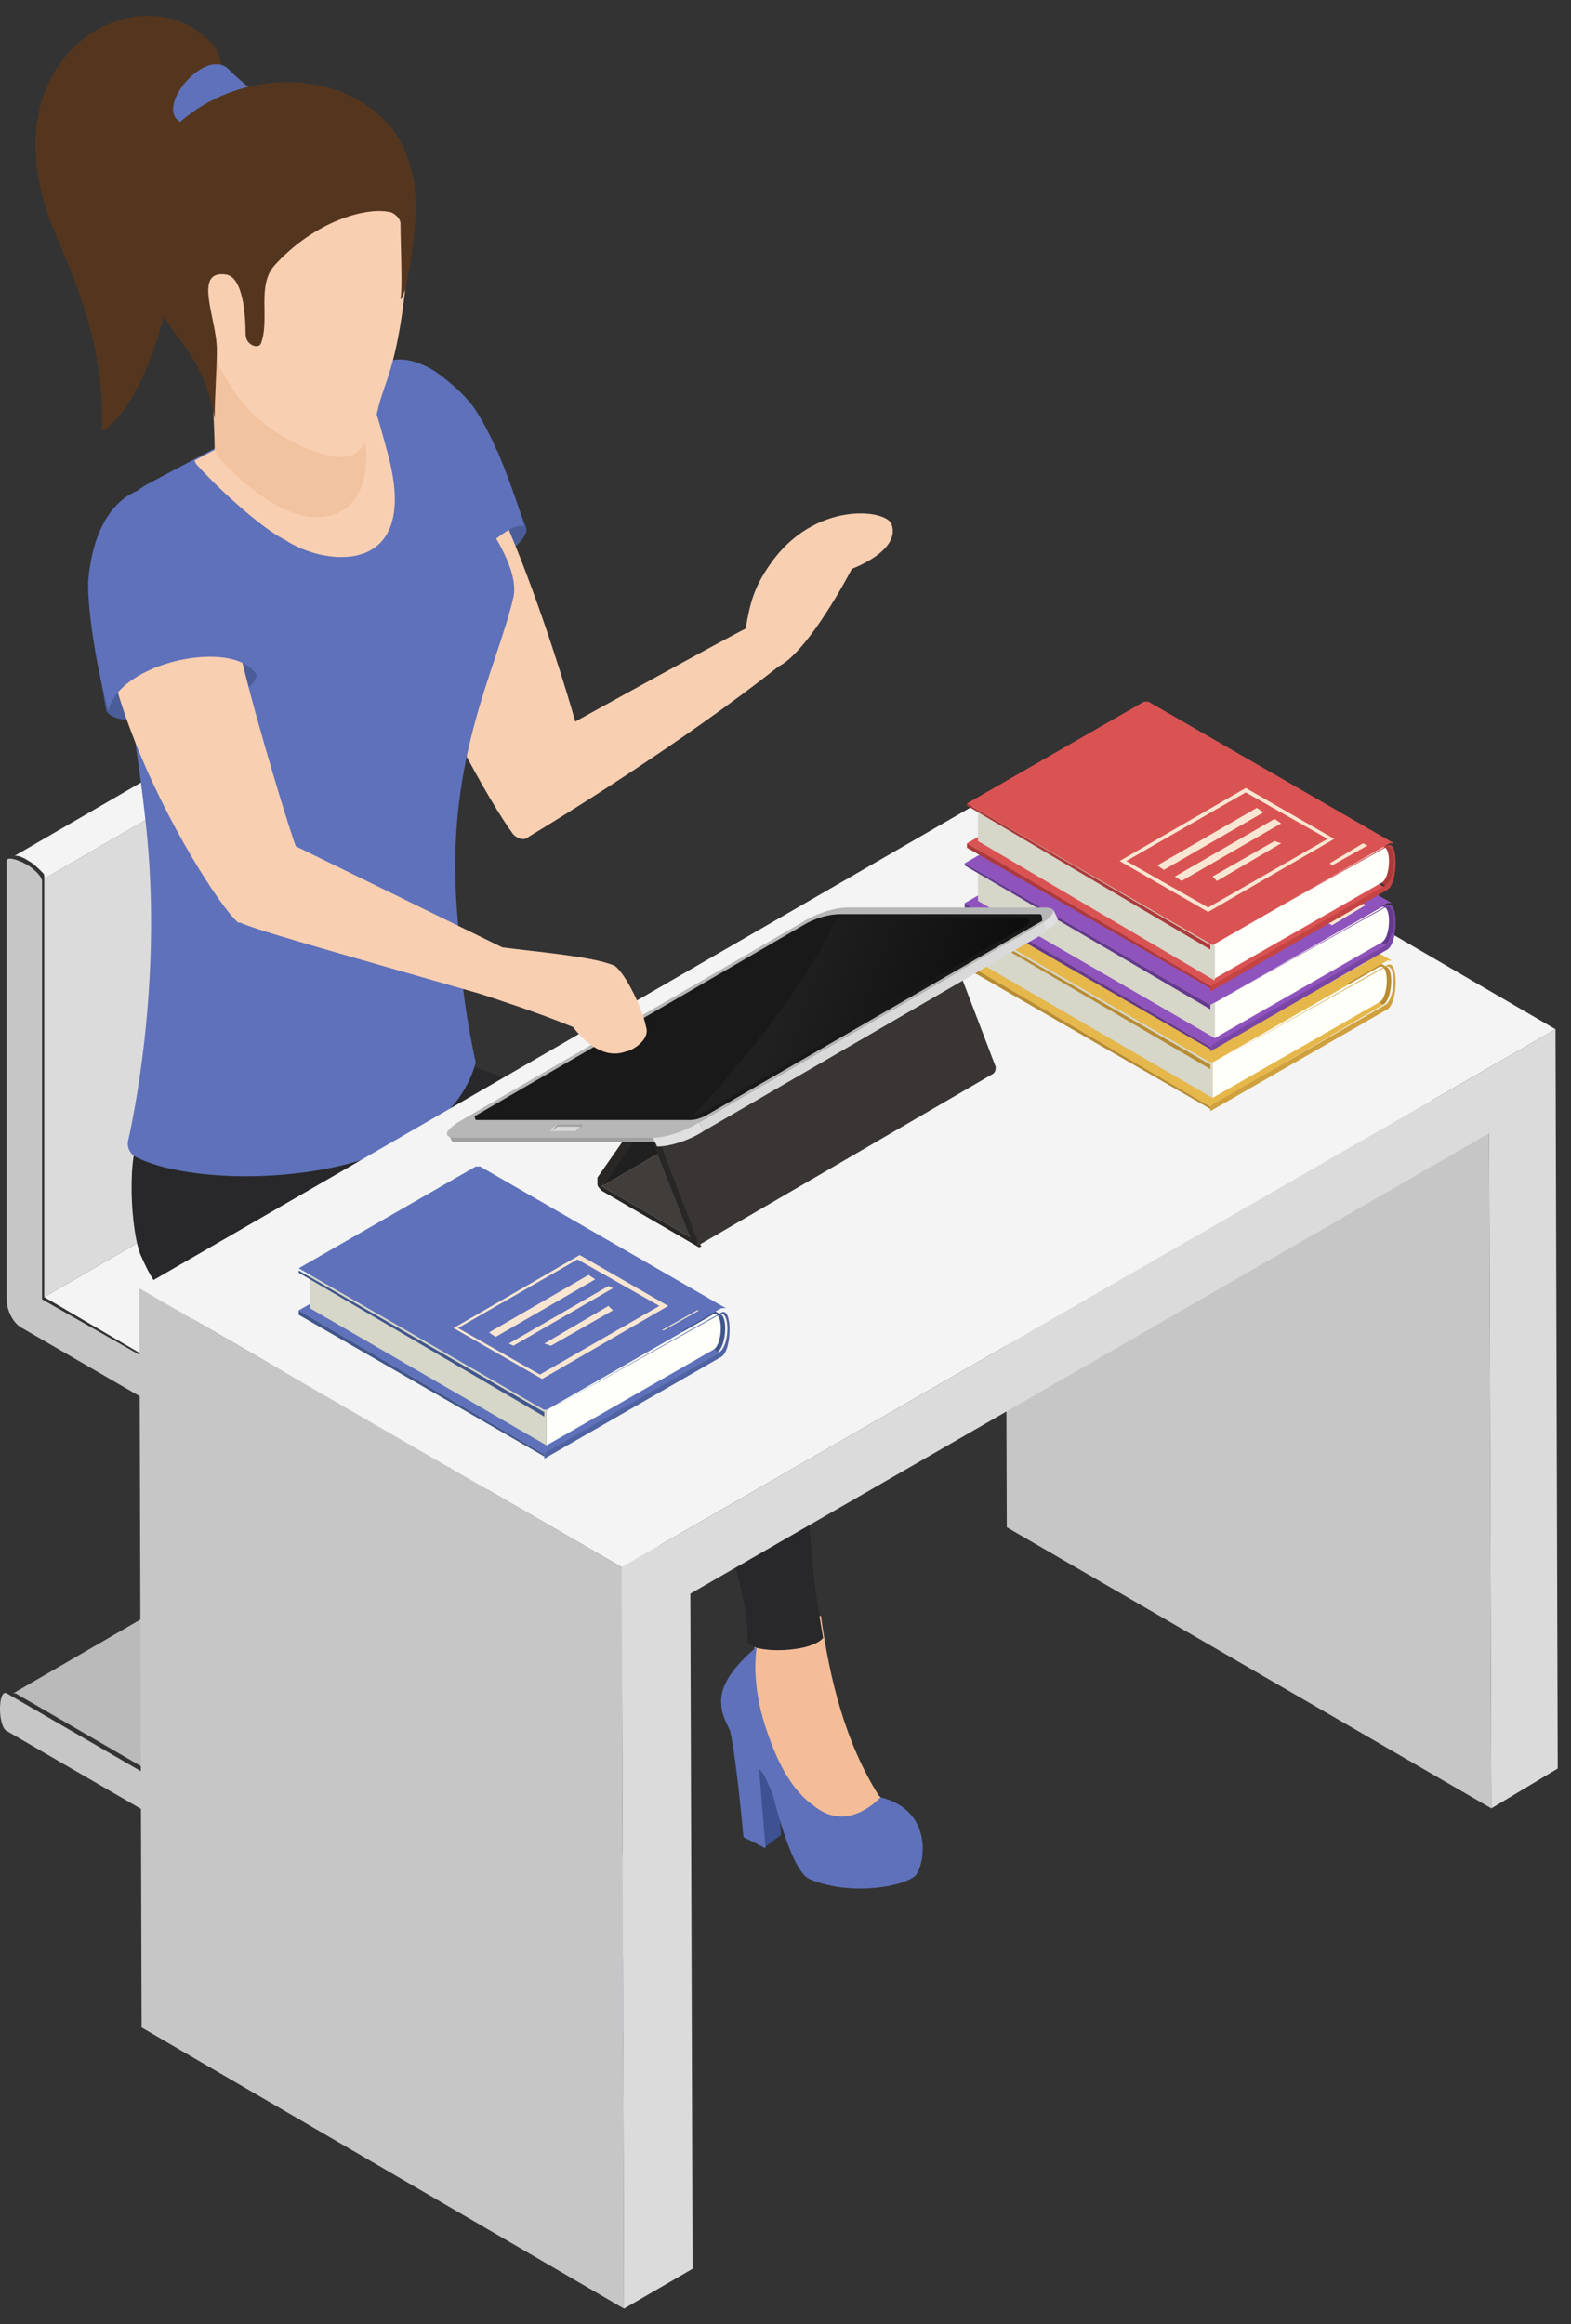 <svg xmlns="http://www.w3.org/2000/svg" width="71" height="105" fill="none" viewBox="0 0 71 105"><rect x="0" y="0" width="71" height="105" fill="#333333" stroke="none"/><path fill="#BABABA" d="m26.9 74.3-11.2-6.5h-.1l-15 8.7h.1L11.9 83c.4.2.8.2 1 .1l15-8.7c-.3.1-.6.1-1-.1Z"/><path fill="#DBDBDB" d="M14.9 69.5 14.8 83c0 .9-.3 1.6-.9 1.9l15-8.7c.5-.3.9-1 .9-1.9l.1-13.5-15 8.7Z"/><path fill="#F4F4F4" d="M17 49.9 2 58.6l9.9 5.8 15-8.8-9.9-5.7Z"/><path fill="#DBDBDB" d="M2 39.7v18.9l15-8.7V31L2 39.7Z"/><path fill="#F4F4F4" d="M17 30.9c0-.1-.1-.1-.1-.2-.1-.2-.4-.3-.6-.5-.3-.2-.6-.3-.7-.2l-15 8.7c.1-.1.4 0 .7.2.2.1.4.3.6.5.1.1.1.1.1.2v.1L17 31v-.1Z"/><path fill="#C6C6C6" d="m11.9 64.4-10-5.7V39.8c0-.2-.4-.6-.8-.8-.4-.2-.8-.3-.8-.1v19.8c0 .5.3 1.1.7 1.3l10.7 6.2c.8.5 1.5 1.6 1.4 2.5L13 82.2c0 .9-.7 1.3-1.5.8L.3 76.5c-.4-.2-.4 1.5 0 1.7l11.2 6.5c1.6.9 3 .2 3-1.7l.1-13.5c.3-1.9-1.1-4.2-2.7-5.1Z"/><path fill="#F4F4F4" d="M29.4 58.5c-.3-.7-.7-1.3-1.1-1.8-.4-.4-.8-.8-1.3-1.1l-15 8.7c.5.3.9.6 1.3 1.1.5.5.9 1.2 1.1 1.8.3.7.5 1.5.5 2.2l15-8.7c0-.7-.2-1.4-.5-2.2Z"/><path fill="#F4F4F4" d="m28.2 56.7-15 8.7c.5.5.9 1.2 1.1 1.8l15-8.7c-.2-.6-.6-1.3-1.1-1.8Z"/><path fill="#F4BD98" d="m29.8 88.2-.3-.4c-1.7-3.3-1.9-7.2-1.8-11v-.7c-1.2.2-2.4.4-3.6.3.3 1.4.7 2.8.5 4-.4 2.2-.5 3.6.3 5.9.2.7.7 1.7 1.2 2.2.5.5 1.3.8 1.9 1.1.3.1.5.2.8.2.4 0 .8-.3 1.1-.7.2-.3.2-.8-.1-.9Z"/><path fill="#3E5293" d="m24.1 89.7.9-.5v-2.6l-1.1-1.3.2 4.4Z"/><path fill="#5E71BA" d="m23.2 89.1.9.6v-3.6c.3.3.4.7.5 1.1.3 1.5.7 3.7 1.4 4 1.8 1 4.4.7 4.8.3.4-.5 1.1-2.8-1.3-3.7-1 .8-2.1 1-3 .1-.9-.9-1.4-2-1.7-3.2-.3-1.4-.5-2.8-.2-4.2-.9.6-1.9 1.4-1.9 2.5 0 .4.1.8.3 1.2.3 1.5.2 4.9.2 4.9Z"/><path fill="#F4BD98" d="m40 81.4-.3-.3c-1.5-2.4-2.2-5.2-2.6-8.1l-1.2.3c-.2.1-.4.1-.7.1H34c0 .3.1.5.1.8 0 2.4.1 3.9 1.1 6.1.3.7.7 1.3 1.2 1.8.6.5 1.3.7 2 .9.3.1.5.2.8.1.4-.1.8-.4 1-.8.2-.3.2-.8-.2-.9Z"/><path fill="#3E5293" d="m34.5 83.5.8-.6-.2-2.6-1.3-1.2.7 4.4Z"/><path fill="#5E71BA" d="m33.6 83 1 .5-.3-3.6c.3.3.4.7.6 1.1.4 1.5 1 3.6 1.7 3.9 1.9.8 4.4.3 4.8-.2.4-.5.8-2.9-1.6-3.5-.9.9-2 1.2-3 .4-1-.7-1.6-1.9-2-3-.5-1.3-.8-2.8-.6-4.2-.8.7-1.7 1.6-1.6 2.6 0 .4.2.8.4 1.2.3 1.4.6 4.8.6 4.8Z"/><path fill="#28282A" d="M30.9 63.2c.1 1.3.4 2.5.9 3.7.9 2.2 2 5 2 7.3.2.5 2.8.5 3.4-.2-.2-1.2-.4-2.3-.5-3.7-.3-2.8-.2-5.1-.1-8 .1-1.6.1-2.7-.1-4-.2-1.2-1.1-3.4-2.7-4.6-.9-.7-12.3-6-15.3-6.3-1.9-.2-5.8-.2-5.7 2.5.1 1.1-2 2.6-1.4 3.5.3.6 3.2 1.9 6.2 3.2 2.1.9 8.7 2.9 9.5 3.1 2.8.8 3.7 1.8 3.8 3.5Z"/><path fill="#28282A" d="M22.5 69.1c0 1.3.2 2.6.6 3.8.7 2.3 1.6 5.2 1.3 7.5.2.5 2.8.8 3.4.1-.1-1.2-.1-2.4-.1-3.7 0-2.8.3-5.1.6-7.9.2-1.6 0-7-2-8.9-.8-.7-11.6-6.7-14.5-7.2-1.8-.3-3.6-3.6-5.4-1.6-.7.8-.5 4.6 0 5.6.3.6.7 2 3.6 3.6 2 1.1 8.4 4.7 9.1 5 2.8 1.1 3.4 2.1 3.4 3.7Z"/><path fill="#4A5D99" d="m23.8 23.9-1.3-3.5-4.8 1.2-1.2 1.8.7 2.8s.4.9 4-.4c2.7-1 2.6-1.9 2.6-1.9Z"/><path fill="#F9CFB2" d="M40.3 23.7c-.2-.7-3.5-1.1-5.5 1.8-.7 1-.9 1.7-1.1 2.9-1.2.6-7.7 4.2-7.7 4.2S21.9 18 18.7 18c-6.5 0 2.4 16.9 4.5 19.7.2.2.5.3.7.1 1.5-.9 7-4.3 11.3-7.7 1-.5 2.4-2.7 3.3-4.4 0 0 2.2-.8 1.8-2Z"/><path fill="#5E71BA" d="M19.5 26.6c-1.9-4.2-3.7-6.2-3.2-8.7.3-1.4 1.5-2.3 3.4-1.1.7.5 1.5 1.2 1.9 1.9 1.2 1.9 2.1 5.1 2.1 5.1-.7-.4-2.8 2.1-4.2 2.8Z"/><path fill="#54361F" d="M12.3 5.7c.4-.5.3-.8.1-1.1-.2-.3-.6-.3-.9-.5-.5-.3-1-.9-1.5-1.1 0-.5-.3-1-.8-1.4C6.1-1-.2 2.3 2.1 9.5c.7 2.1 2.7 5.4 2.5 10 1.5-.9 2.7-4.3 2.9-5.8.2-1.6-.1-3 0-4.6 0-1.2 4.3-2.9 4.8-3.4Z"/><path fill="#5E71BA" d="M12.7 5.3c-.2-.3-.6-.6-.9-.9-.5-.4-1-.8-1.5-1.3-1-.9-3.1 1.5-2.3 2.3.1.1 1.4 1 1.4 1 .4.6 2.6.5 3.1.1s.4-.9.2-1.2ZM23.2 27c.2-.9-.4-2.1-1.1-3.2-1-1.4-1.8-2.9-2.5-4.5-.8-2-1.6-3.2-2.4-3-.3.1-10 5.3-10.4 5.5-.6.3-1.4.9-2 2.4-.4 1.1 1 5.7 1.8 13.1.7 6.5-.4 12.4-.8 14.2-.1.3.1.7.4.8C9.4 53.9 20 53.6 21.5 48c-.5-2.3-.7-4.1-.8-6.3-.7-7.2 1.7-11.3 2.5-14.7Z"/><path fill="#F9CFB2" d="M17.5 20.4c-.5-1.8-.7-2.8-1.5-3.1-.1-.1-.3-.1-.4-.1-1.9 1-4.9 2.6-6.8 3.6 0 .1.1.2.1.2.8.9 2.8 2.8 4 3.4 1.8 1.2 6.2 1.7 4.6-4Z"/><path fill="#F2C3A0" d="M9.5 15.6c.3-.5 5.5-1.4 6.7 2.8 1.2 4.2-1 4.8-1 4.8-1.9.8-4.3-1.4-5.3-2.5-.1-.1-.1-.2-.2-.4 0-.9-.2-4.6-.2-4.7Z"/><path fill="#F9CFB2" d="M17.1 18.4c-.2.9-.5 1.9-1.3 2.2-1 .3-3.7-.9-4.9-2.5-1.5-1.9-2.3-4.7-1.8-6 .4-1 2.1-1.8 3-2.5.7-.5 1.4-.8 2.1-1.1 2.1-.8 4-.7 4.1 1.4v3.3c-.4 3.4-.9 4-1.2 5.2Z"/><path fill="#54361F" d="M18.7 10.7c.3-2.6-.1-5.3-3.4-6.6C12.2 3 8.5 4.3 6.9 7c-.5.8-.6 1.7-.6 2.7.2 5.9 2.6 4.8 3.4 9.2 0-1 .1-2.1.1-3.1 0-1.4-1.1-3.6.4-3.4.8.1.9 1.9.9 2.7 0 .5.6.7.7.4.4-1.1-.2-2.6.6-3.5 1.8-2 4.2-2.7 5.3-2.4.2.1.4.3.4.5 0 .9.1 2.9 0 3.4.1.1.4-.9.6-2.8Z"/><path fill="#4A5D99" d="m11.6 30.5-1-3.6-4.9.7-1.4 1.6.5 2.9s.3 1 4 0c2.9-.8 2.8-1.6 2.8-1.6Z"/><path fill="#F9CFB2" d="M10.9 29.7c-.3-1.4-2-6.9-3.6-7.3-.5-.1-1.1-.2-1.4.2-4.5 5.3 3.8 18.4 4.9 19.1l2.6-3.4c-.1-.1-1.8-5.6-2.5-8.6Z"/><path fill="#5E71BA" d="M11.6 30.5c-.8-4.6-1.3-7-3.3-8.2-1.4-.8-3.9-.2-4.3 3.8-.1 1 .3 3.9.9 6 .5-2.2 5.7-3.3 6.7-1.6Z"/><path fill="#C6C6C6" d="M67.4 81.7 45.5 69l-.1-30.4 21.9 12.6.1 30.5Zm-39.2 22.6L6.4 91.6l-.1-33.4 21.8 12.6.1 33.5Z"/><path fill="#F4F4F4" d="M28.1 70.8 6.3 58.2l42.2-24.4 21.8 12.7-42.2 24.3Z"/><path fill="#DBDBDB" d="m70.3 46.5.1 33.4-3 1.8-.1-30.5L31.2 72l.1 30.5-3.1 1.8-.1-33.5 42.2-24.3Z"/><path fill="#41568C" d="m21.5 53 11.1 6.4c.3.2.2 1.5-.2 1.7l-11.1-6.4c.5-.3.5-1.6.2-1.7Z"/><path fill="#5E71BA" d="m21.4 54.7 11.1 6.4-7.9 4.6-11.1-6.5 7.9-4.5Z"/><path fill="#41568C" d="m24.6 65.7-11.1-6.5v.2l11.1 6.4v-.1Z"/><path fill="#FFFFFA" d="M32.2 59.4c.5-.3.5 1.4 0 1.6l-7.5 4.3v-1.6l7.5-4.3Z"/><path fill="#D6D6C9" d="M24.7 63.7v1.6L14 59.1v-1.6l10.7 6.2Z"/><path fill="#4F63A3" d="m24.6 63.8 7.9-4.4c.5-.3.5 1.4 0 1.7l-7.8 4.5-.1.1v.2l8-4.6c.5-.3.5-2.3 0-2l-8 4.5Z"/><path fill="#5E71BA" d="M21.5 52.7h.2l11.1 6.4h-.2l-8 4.6-11.1-6.4 8-4.6Z"/><path fill="#41568C" d="m24.6 63.8-11.1-6.4v.1L24.6 64v-.2Z"/><path fill="#F9E6D2" d="m24.6 60.7 2.9-1.7.2.2-2.8 1.6-.3-.1Zm5.3-.6 1.6-.9h.1l-1.6.9h-.1Zm-6.9.6 4.5-2.6.2.1-4.5 2.6-.2-.1Zm-.9-.5 4.5-2.6.3.2-4.5 2.6-.3-.2Z"/><path fill="#F9E6D2" d="M26.2 56.7 20.5 60l4 2.3 5.7-3.3-4-2.3Zm-1.8 5.4L20.7 60l5.4-3.1 3.7 2.1-5.4 3.1Z"/><path fill="#B88C33" d="m51.6 37.3 11.1 6.4c.3.2.2 1.5-.2 1.7l-11-6.4c.4-.3.4-1.6.1-1.7Z"/><path fill="#E6B74A" d="m51.5 39 11 6.4-7.8 4.6-11.1-6.5 7.9-4.5Z"/><path fill="#B88C33" d="m54.7 50-11.1-6.5v.2l11.1 6.4V50Z"/><path fill="#FFFFFA" d="M62.3 43.7c.5-.3.5 1.4 0 1.6l-7.5 4.3V48l7.5-4.3Z"/><path fill="#D6D6C9" d="M54.8 48v1.6l-10.7-6.2v-1.6L54.8 48Z"/><path fill="#CFA03E" d="m54.7 48.1 7.9-4.4c.5-.3.5 1.4 0 1.7l-7.8 4.5-.1.1v.2l8-4.6c.5-.3.5-2.3 0-2l-8 4.5Z"/><path fill="#E6B74A" d="M51.6 37h.2l11.1 6.4h-.2l-8 4.6-11.1-6.4 8-4.6Z"/><path fill="#B88C33" d="m54.7 48.1-11.1-6.4v.1l11.1 6.5v-.2Z"/><path fill="#F9E6D2" d="m54.7 45 2.9-1.7.2.2-2.8 1.6-.3-.1Zm5.3-.6 1.5-.9h.2l-1.6.9H60Zm-7 .6 4.5-2.6.3.1-4.5 2.6-.3-.1Zm-.8-.5 4.5-2.6.3.2-4.5 2.6-.3-.2Z"/><path fill="#F9E6D2" d="m56.2 41-5.7 3.3 4 2.3 5.7-3.3-4-2.3Zm-1.7 5.4-3.7-2.1 5.4-3.1 3.7 2.1-5.4 3.1Z"/><path fill="#64398F" d="M51.7 34.6 62.8 41c.3.2.2 1.5-.2 1.7l-11.1-6.4c.4-.2.5-1.5.2-1.7Z"/><path fill="#8F53BD" d="m51.5 36.3 11.1 6.4-7.9 4.6-11.1-6.5 7.9-4.5Z"/><path fill="#64398F" d="m54.7 47.3-11.1-6.5v.2l11.1 6.4v-.1Z"/><path fill="#FFFFFA" d="M62.4 41c.5-.3.5 1.4 0 1.6l-7.5 4.3v-1.6l7.5-4.3Z"/><path fill="#D6D6C9" d="M54.9 45.3v1.6l-10.7-6.2v-1.6l10.7 6.2Z"/><path fill="#7946A6" d="m54.7 45.4 7.9-4.4c.5-.3.5 1.4 0 1.7l-7.8 4.5-.1.1v.2l8-4.6c.5-.3.5-2.3 0-2l-8 4.5Z"/><path fill="#8F53BD" d="M51.6 34.4h.2l11.1 6.4h-.2l-8 4.6L43.6 39l8-4.6Z"/><path fill="#64398F" d="M54.7 45.4 43.6 39v.1l11.1 6.5v-.2Z"/><path fill="#F9E6D2" d="m54.8 42.3 2.8-1.6.3.1-2.9 1.6-.2-.1Zm5.2-.6 1.6-.9.1.1-1.5.9-.2-.1Zm-6.9.6 4.5-2.6.3.1-4.5 2.6-.3-.1Zm-.8-.5 4.5-2.6.2.2-4.4 2.6-.3-.2Z"/><path fill="#F9E6D2" d="m56.3 38.3-5.7 3.3 4 2.3 5.7-3.3-4-2.3Zm-1.7 5.4-3.7-2.1 5.4-3.1 3.7 2.1-5.4 3.1Z"/><path fill="#AB3A3A" d="m51.7 31.9 11.1 6.4c.3.2.2 1.5-.2 1.7l-11.1-6.4c.4-.2.5-1.5.2-1.7Z"/><path fill="#DA5353" d="m51.5 33.6 11.1 6.5-7.8 4.5-11.1-6.5 7.8-4.5Z"/><path fill="#AB3A3A" d="m54.8 44.6-11.1-6.5v.2l11.1 6.4v-.1Z"/><path fill="#FFFFFA" d="M62.4 38.3c.5-.3.5 1.4 0 1.6l-7.5 4.3v-1.6l7.5-4.3Z"/><path fill="#D6D6C9" d="M54.9 42.6v1.7L44.2 38v-1.6l10.7 6.2Z"/><path fill="#C44343" d="m54.7 42.7 7.9-4.4c.5-.3.5 1.4 0 1.7l-7.8 4.5-.1.1v.2l8-4.6c.5-.3.5-2.3 0-2l-8 4.5Z"/><path fill="#DA5353" d="M51.7 31.7h.2L63 38.1h-.2l-8 4.6-11.1-6.4 8-4.6Z"/><path fill="#AB3A3A" d="m54.7 42.7-11-6.4v.1l11 6.5v-.2Z"/><path fill="#F9E6D2" d="m54.8 39.6 2.8-1.6.3.1-2.9 1.7-.2-.2Zm5.3-.6 1.5-.9.2.1-1.6.9-.1-.1Zm-7 .6 4.5-2.6.3.2-4.5 2.6-.3-.2Zm-.8-.5 4.5-2.6.3.2-4.5 2.6-.3-.2Z"/><path fill="#F9E6D2" d="m56.3 35.6-5.7 3.3 4 2.3 5.7-3.3-4-2.3ZM54.6 41l-3.7-2.1 5.4-3.1 3.7 2.1-5.4 3.1Z"/><path fill="#403D3B" d="m40.6 45.8-13.4 7.8 4 2.3 13.4-7.8-4-2.3Z"/><path fill="#212020" d="m29.2 50.7-2 2.9 13.4-7.8 2-2.9-13.4 7.8Z"/><path fill="#282726" d="m31.6 56-2.1-5.5c0-.1-.1-.2-.2-.3-.1-.1-.2 0-.2 0l-2.1 3v.3c0 .1.1.2.2.3l4.3 2.5c.1.1.2 0 .2 0-.1-.1-.1-.2-.1-.3Zm-4.4-2.4 2-2.8 2 5.1-4-2.3Z"/><path fill="#383534" d="m45 48.2-2.1-5.5c0-.1-.1-.1-.1-.2l-.1-.1h-.2L29 50.2h.2l.1.1s.1.1.1.2l2.1 5.5v.3l13.4-7.8c.1-.1.1-.2.1-.3Z"/><path fill="#E0E0E0" d="m47.6 41.1-.5.5.2.4c.4-.2.5-.4.5-.5l-.2-.4Z"/><path fill="#A0A0A0" d="M29.5 51.3s-9.3-.1-9.3-.2l.2.4c0 .1.2.1.4.1h8.9l-.2-.3Z"/><path fill="#D9D9D9" d="m47.1 41.7-15.5 9 .2.4 15.5-9-.2-.4Z"/><path fill="#E0E0E0" d="m31.6 50.7-2.1.7.2.4c.6 0 1.5-.3 2.1-.7l-.2-.4Z"/><path fill="#B7B7B7" d="M47.2 41h-8.9c-.6 0-1.5.3-2.1.7l-15.5 9c-.6.4-.7.7-.1.7h8.9c.6 0 1.5-.3 2.1-.7l15.5-9c.6-.4.7-.7.1-.7Z"/><path fill="#191919" d="M47 41.3h-9c-.6 0-1.2.2-1.7.5l-14.8 8.6c-.1 0 0 .2 0 .2h9.6c.2 0 .4 0 .8-.2l15.2-8.8c0-.1 0-.3-.1-.3Z"/><path fill="url(#a)" d="M46.4 41.5h-8.6c-2 4.3-6.5 8.9-6.5 8.9.2 0 .3-.1.6-.2l14.5-8.4c.2-.2.1-.3 0-.3Z" opacity="0.5"/><path fill="#D9D9D9" d="M26.3 50.8h-1.1l-.3.2v.1H26l.3-.3c.1 0 .1 0 0 0Z"/><path fill="#A0A0A0" d="m24.9 51.1.3-.2h1.1v-.1h-1.1l-.3.3Z"/><path fill="#F9CFB2" d="M29.2 46.4c-.2-1-1.1-2.7-1.5-2.8-1-.4-3.5-.6-5-.8l-9.4-4.6c-2.1-.2-3.3 1.9-2.6 3.4.4.3 4.4 1.4 11 3.3.6.2 2.5.8 4.2 1.5 0 0 1.1 1.6 2.4 1.1.2 0 1.1-.5.9-1.1Z"/><defs><linearGradient id="a" x1="45.033" x2="35.502" y1="48.006" y2="44.72" gradientUnits="userSpaceOnUse"><stop/><stop offset="1" stop-color="#28282A"/></linearGradient></defs></svg>